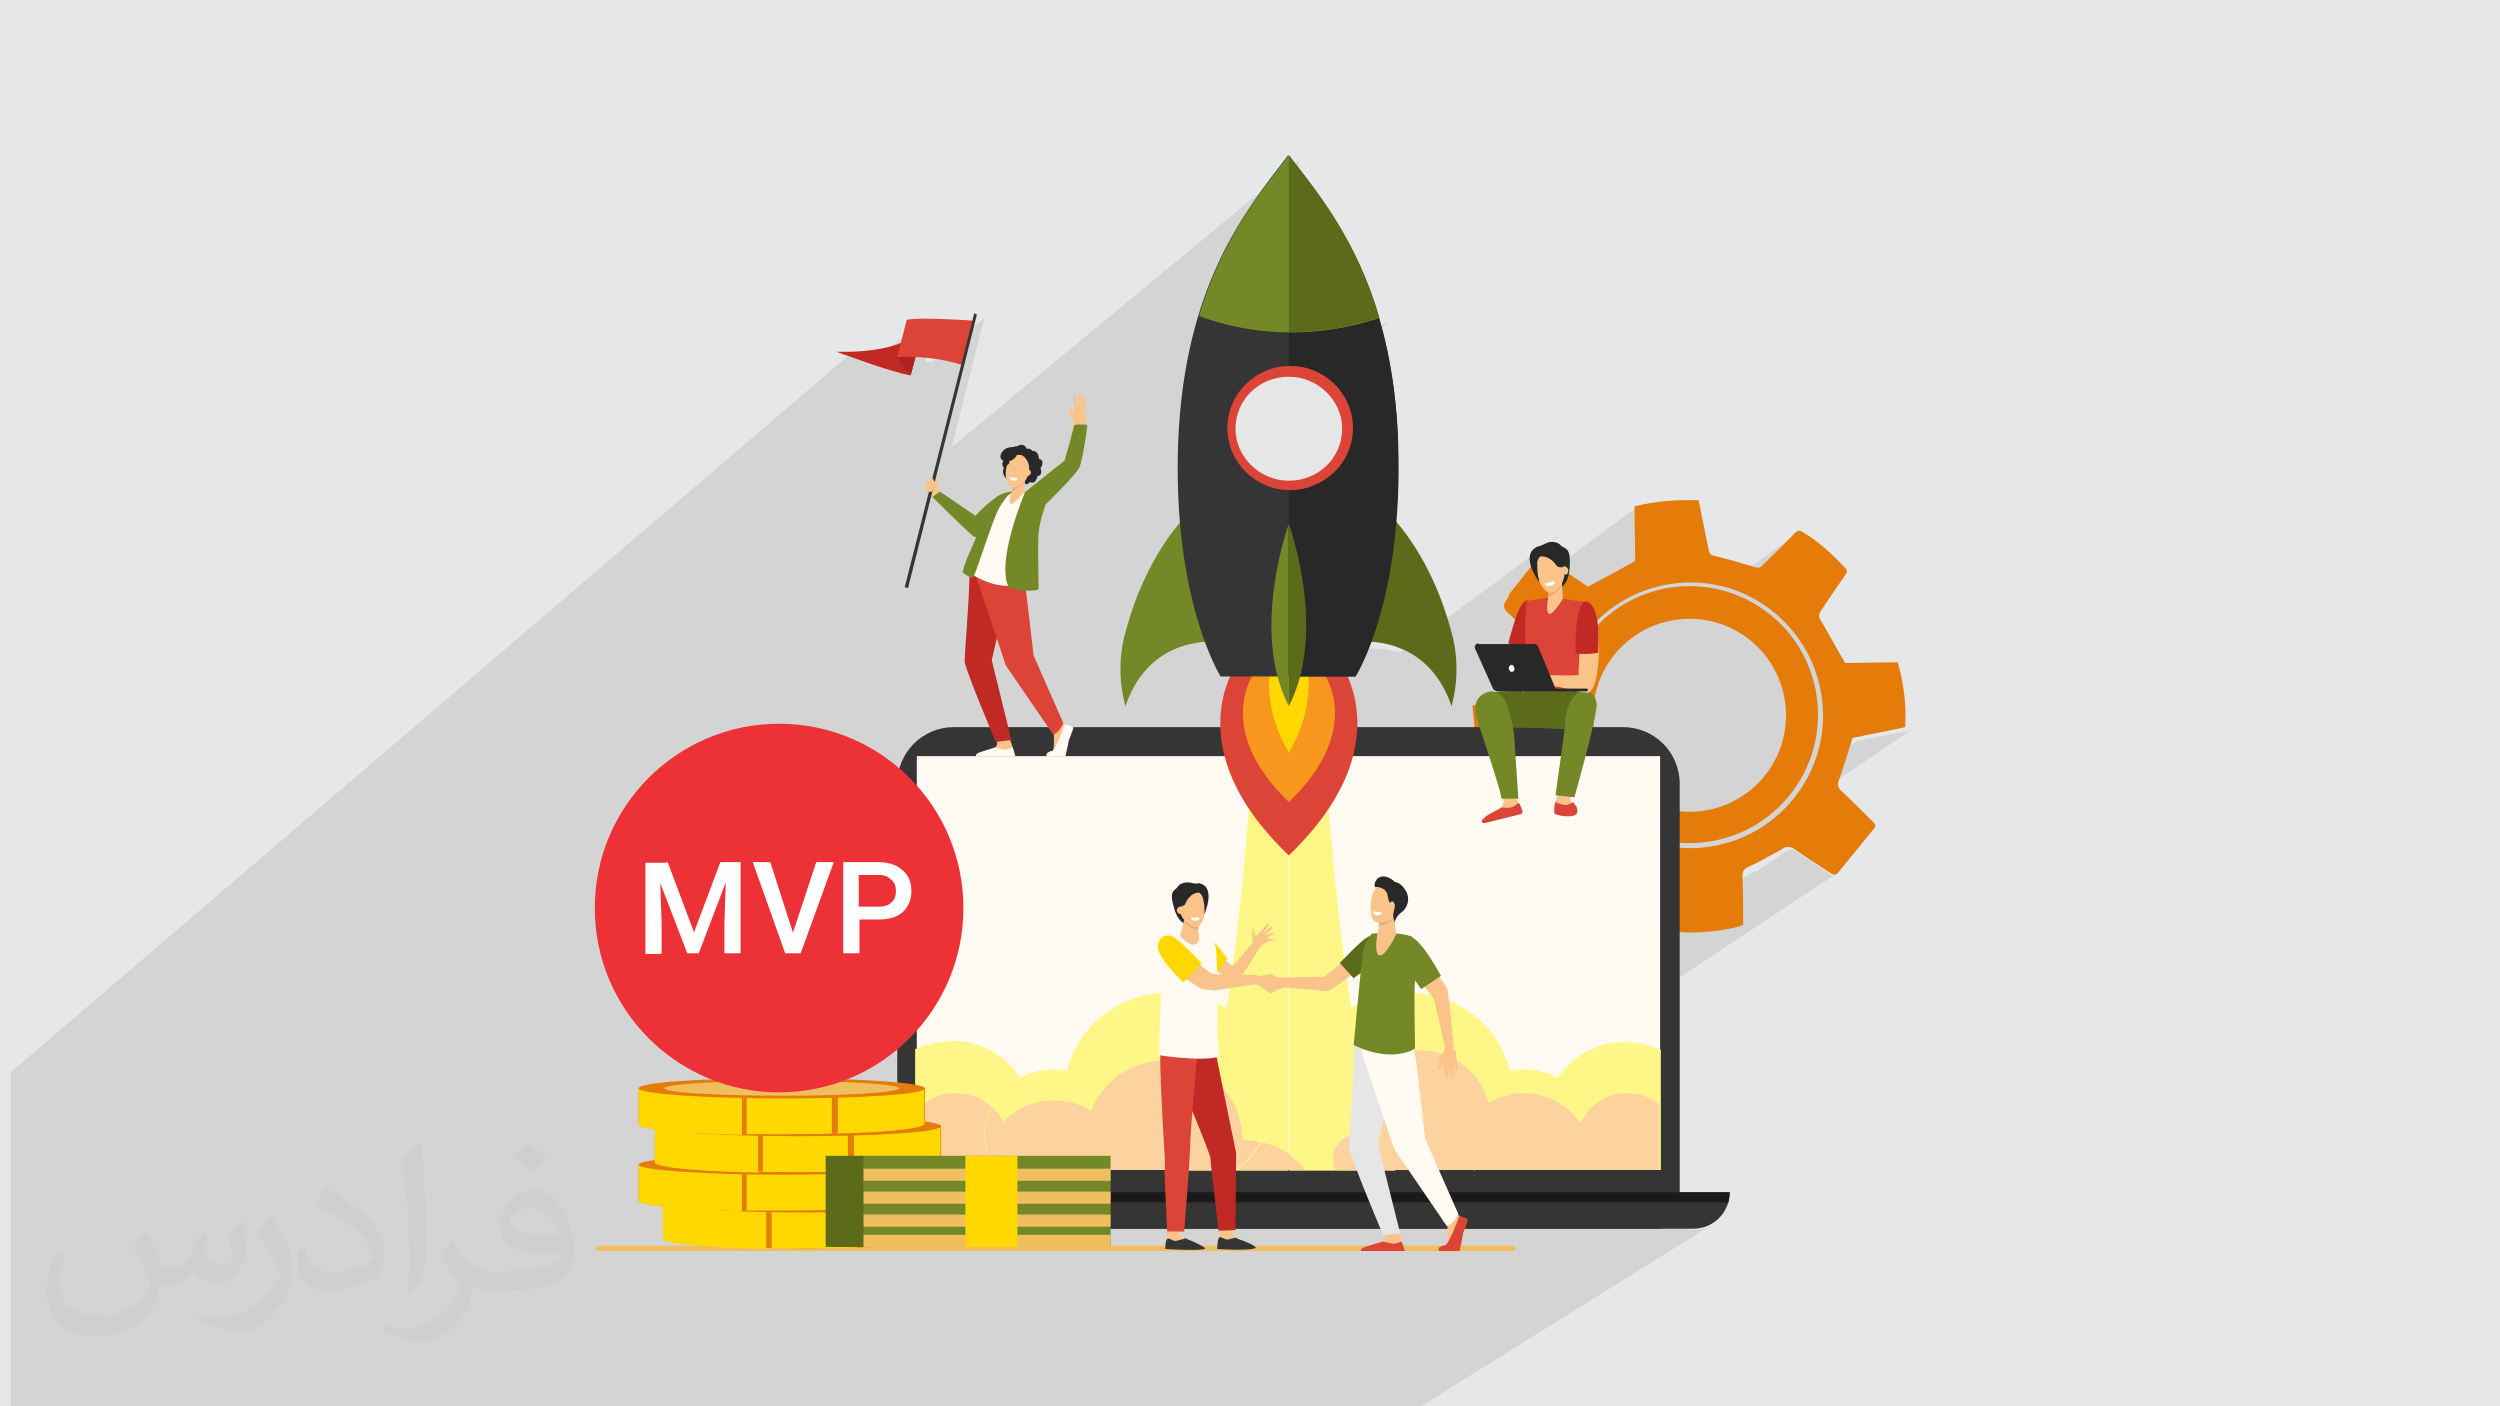<?xml version="1.0" encoding="UTF-8"?>
<!DOCTYPE svg PUBLIC "-//W3C//DTD SVG 1.1//EN" "http://www.w3.org/Graphics/SVG/1.1/DTD/svg11.dtd">
<!-- Creator: CorelDRAW 2017 -->
<svg xmlns="http://www.w3.org/2000/svg" xml:space="preserve" width="3.703in" height="2.083in" version="1.1" style="shape-rendering:geometricPrecision; text-rendering:geometricPrecision; image-rendering:optimizeQuality; fill-rule:evenodd; clip-rule:evenodd"
viewBox="0 0 3703 2083"
 xmlns:xlink="http://www.w3.org/1999/xlink"
 enable-background="new 0 0 512 512">
 <defs>
  <style type="text/css">
   <![CDATA[
    .str0 {stroke:#FFF688;stroke-width:3}
    .fil26 {fill:#ED3237}
    .fil0 {fill:#E6E7E8}
    .fil27 {fill:#FEFEFE;fill-rule:nonzero}
    .fil9 {fill:#FFF688;fill-rule:nonzero}
    .fil8 {fill:#1A1A1A;fill-rule:nonzero}
    .fil15 {fill:#282828;fill-rule:nonzero}
    .fil5 {fill:#353535;fill-rule:nonzero}
    .fil13 {fill:#5B6B1A;fill-rule:nonzero}
    .fil14 {fill:#748828;fill-rule:nonzero}
    .fil7 {fill:#7E6F4F;fill-rule:nonzero}
    .fil25 {fill:#AF2222;fill-rule:nonzero}
    .fil19 {fill:#C12925;fill-rule:nonzero}
    .fil10 {fill:#DC4437;fill-rule:nonzero}
    .fil4 {fill:#E57C0A;fill-rule:nonzero}
    .fil22 {fill:#E5AC7A;fill-rule:nonzero}
    .fil16 {fill:#E6E6E6;fill-rule:nonzero}
    .fil23 {fill:#EAB054;fill-rule:nonzero}
    .fil3 {fill:#EFBE5E;fill-rule:nonzero}
    .fil18 {fill:#F1AC59;fill-rule:nonzero}
    .fil11 {fill:#F7971E;fill-rule:nonzero}
    .fil24 {fill:#F7CC7F;fill-rule:nonzero}
    .fil20 {fill:#F9C38A;fill-rule:nonzero}
    .fil17 {fill:#FCD39E;fill-rule:nonzero}
    .fil12 {fill:#FFD800;fill-rule:nonzero}
    .fil6 {fill:#FFFBF3;fill-rule:nonzero}
    .fil21 {fill:white;fill-rule:nonzero}
    .fil2 {fill:#373435;fill-opacity:0.031}
    .fil1 {fill:#373435;fill-opacity:0.102}
   ]]>
  </style>
 </defs>
 <g id="Layer_x0020_1">
  <polygon class="fil0" points="0,0 3703,0 3703,2083 0,2083 "/>
  <path class="fil1" d="M702 2083l-2 0 -1 0 -4 0 -7 0 -1 0 0 0 0 0 -1 0 -1 0 -1 0 -1 0 -3 0 0 0 -2 0 -5 0 -14 0 -4 0 -2 0 0 0 -2 0 0 0 -2 0 -1 0 0 0 -1 0 -2 0 -3 0 -1 0 -3 0 -1 0 -1 0 0 0 -1 0 0 0 -2 0 -1 0 0 0 0 0 -1 0 -2 0 -4 0 -1 0 -3 0 -1 0 -2 0 -2 0 -1 0 -6 0 -1 0 0 0 0 0 -2 0 0 0 -3 0 -2 0 0 0 -1 0 -7 0 0 0 -8 0 0 0 0 0 0 0 -1 0 -1 0 -7 0 -1 0 -2 0 -1 0 0 0 -1 0 -1 0 -1 0 -3 0 -3 0 -1 0 -5 0 0 0 0 0 0 0 0 0 0 0 0 0 0 0 0 0 0 0 0 0 0 0 0 0 0 0 0 0 0 0 0 0 0 0 0 0 0 0 0 0 0 0 0 0 0 0 0 0 0 0 0 0 0 0 0 0 0 0 0 0 0 0 0 0 0 0 0 0 0 0 0 0 0 0 0 0 0 0 0 0 0 0 0 0 0 0 0 0 0 0 0 0 0 0 0 0 0 0 -1 0 0 0 0 0 0 0 -1 0 0 0 -1 0 0 0 0 0 -7 0 -21 0 -4 0 -7 0 -1 0 -2 0 -7 0 -8 0 -9 0 -8 0 -1 0 -1 0 -2 0 -11 0 -1 0 -10 0 -9 0 -14 0 -1 0 -1 0 -4 0 -7 0 0 0 -14 0 -7 0 -6 0 -3 0 -5 0 0 0 -10 0 -15 0 0 0 -7 0 -7 0 -3 0 -1 0 -1 0 -1 0 0 0 -7 0 -6 0 -2 0 -4 0 -2 0 -2 0 0 0 -4 0 -1 0 -7 0 -1 0 -1 0 0 0 -1 0 -3 0 -1 0 -15 0 -8 0 0 0 -1 0 0 0 -1 0 -9 0 -2 0 -1 0 0 0 -3 0 -1 0 -3 0 -11 0 0 0 -5 0 -2 0 -6 0 -3 0 -3 0 -1 0 0 0 0 0 -4 0 -4 0 -4 0 -4 0 -1 0 -3 0 -6 0 -11 0 -2 0 -1 0 -22 0 -1 0 -3 0 -15 0 -4 0 -1 0 -14 0 -8 0 -12 0 -1 0 -1 0 -6 0 -3 0 -5 0 0 0 -27 0 -11 0 -24 0 -7 0 0 0 0 0 0 -11 0 -10 0 0 0 -1 0 -3 0 0 0 -1 0 -4 0 -6 0 -6 0 -1 0 -1 0 -20 0 -8 0 0 0 -11 0 0 0 -7 0 -5 0 -6 0 -2 0 -11 0 -6 0 -2 0 -1 0 -1 0 -1 0 0 0 0 0 -3 0 -2 0 0 0 -3 0 0 0 -1 0 0 0 -1 0 -1 0 -2 0 -2 0 0 0 -1 0 0 0 -2 0 -1 0 -1 0 0 0 -1 0 0 0 0 0 0 0 -1 0 -1 0 0 0 0 0 0 0 -1 0 0 0 -1 0 -7 0 0 0 -1 0 -4 0 -5 0 -1 0 -3 0 0 0 0 0 -1 0 -2 0 0 0 0 0 0 0 0 0 -1 0 0 0 -1 0 0 0 0 0 0 0 0 0 0 0 -2 0 0 0 0 0 0 0 -1 0 0 0 -1 0 0 0 -1 0 0 0 0 0 0 0 -1 0 -1 0 -2 0 0 0 -1 0 -2 0 -4 0 -2 0 -11 0 -1 0 -2 0 0 0 0 0 0 0 -8 0 -3 0 -4 0 -2 0 -2 0 -2 0 0 0 -2 0 -1 0 0 0 -1 0 0 0 0 0 0 0 0 0 0 0 0 0 -34 0 -1 0 -74 0 -43 0 -10 0 -8 0 -11 0 -8 0 -37 0 -36 1239 -1060 1 0 3 1 4 1 5 2 6 2 7 3 8 3 69 -59 -14 55 27 -13 0 13 0 0 4 0 6 0 77 -65 -19 76 2 1 -3 3 -28 111 514 -425 -2 3 2 -2 0 262 1 0 6 0 2 0 7 0 1 0 9 0 1 0 9 -1 1 0 10 -1 0 0 10 -1 0 0 10 -2 0 0 10 -2 0 0 0 0 11 -2 11 -3 0 0 11 -3 11 -3 1 0 11 -4 -99 78 3 1 8 4 8 5 7 5 7 6 6 7 5 7 5 8 4 8 3 8 2 9 1 9 0 9 0 7 -1 7 -1 7 -2 7 -2 6 -3 6 -3 6 -4 6 -4 5 -4 5 -5 5 -5 4 -61 47 0 102 124 -95 -4 4 -3 5 -3 6 -3 7 -2 8 -2 9 -2 9 -1 10 -1 10 -1 11 -1 11 0 11 0 11 0 11 0 10 0 10 0 9 0 9 0 8 0 7 0 6 0 5 0 4 0 2 0 1 0 0 1 0 1 0 2 0 2 0 3 0 3 0 4 0 4 0 4 0 5 1 5 1 5 1 5 1 5 1 1 0 294 -218 0 0 0 0 0 0 0 0 -294 218 1 0 293 -217 0 0 0 0 0 0 0 0 -293 217 0 0 292 -217 0 0 0 0 0 0 0 0 -292 217 0 0 292 -216 0 0 0 0 0 0 0 0 -292 216 0 0 292 -216 0 0 0 0 0 0 0 0 0 0 0 0 0 0 0 0 -292 216 0 0 291 -216 0 0 0 0 0 0 0 0 0 0 0 0 0 0 0 0 -291 216 0 0 291 -215 0 0 0 0 0 0 0 0 0 0 0 0 0 0 0 0 -291 215 0 0 291 -215 0 0 0 0 0 0 0 0 0 0 0 0 0 0 0 0 -290 215 0 0 290 -215 0 0 0 0 0 0 0 0 0 0 0 0 0 0 0 0 -290 215 0 0 0 0 290 -214 0 0 0 0 0 0 0 0 0 0 0 0 0 0 0 0 -289 214 0 0 289 -214 0 0 0 0 0 0 0 0 0 0 0 0 0 0 0 0 -289 214 0 0 289 -214 0 0 0 0 0 0 0 0 0 0 0 0 0 0 0 0 -289 214 0 0 288 -214 0 0 0 0 0 0 0 0 0 0 0 0 0 0 0 0 -288 213 0 0 288 -213 0 0 0 0 0 0 0 0 0 0 0 0 0 0 0 0 -288 213 0 0 288 -213 0 0 0 0 0 0 0 0 0 0 0 0 0 0 0 0 -287 213 0 0 287 -213 0 0 0 0 0 0 0 0 0 0 0 0 0 0 0 0 -287 212 0 0 287 -212 0 0 0 0 0 0 0 0 0 0 0 0 0 0 0 0 -286 212 0 0 286 -212 0 0 0 0 0 0 0 0 0 0 0 0 0 0 0 0 -286 212 0 0 286 -212 0 0 0 0 0 0 0 0 0 0 0 0 0 0 0 0 -286 211 0 0 286 -211 0 0 0 0 0 0 0 0 0 0 0 0 0 0 0 0 -285 211 0 0 285 -211 0 0 0 0 0 0 0 0 0 0 0 0 0 0 0 0 -285 211 0 0 285 -211 0 0 0 0 0 0 0 0 0 0 0 0 0 0 0 0 -284 210 0 0 284 -210 0 0 0 0 0 0 0 0 0 0 0 0 0 0 0 0 -284 210 0 0 284 -210 0 0 0 0 0 0 0 0 0 0 0 0 0 0 0 0 -284 210 0 0 283 -210 0 0 0 0 0 0 0 0 0 0 0 0 0 0 0 0 -283 209 0 0 283 -209 0 0 0 0 0 0 0 0 0 0 0 0 0 0 0 0 -86 63 0 0 86 -63 0 0 0 0 0 0 0 0 0 0 0 0 0 0 0 0 -86 64 0 0 87 -64 0 0 0 0 0 0 0 0 0 0 0 0 0 0 0 0 -87 65 -1 1 -2 4 -1 4 0 4 0 0 12 -9 4 -3 4 -2 3 -2 1 -1 1 0 2 0 2 0 2 0 2 0 2 0 1 0 1 0 0 0 1 1 2 1 2 2 2 2 2 1 1 1 1 1 0 1 0 1 1 2 0 1 104 -77 0 5 0 5 0 5 0 5 0 5 0 5 0 5 0 5 0 5 0 5 0 5 0 5 0 5 0 5 0 5 0 5 -79 57 2 0 2 0 2 0 0 0 0 0 1 0 0 0 0 0 0 0 0 0 3 2 3 2 2 3 2 4 2 4 1 5 1 5 0 1 24 -17 4 -3 4 -3 4 -3 4 -2 4 -2 4 -2 4 -2 4 -2 4 -2 4 -2 5 -2 5 -2 5 -1 5 -1 5 -1 5 -1 5 -1 5 -1 5 -1 5 -1 5 -1 5 0 5 0 5 0 5 0 5 0 5 0 5 0 5 0 5 1 5 1 5 1 5 1 5 1 4 1 112 -80 -1 1 -1 1 -3 3 -3 3 -3 3 -3 3 -3 3 -3 3 -3 3 -3 3 -3 3 -3 3 -3 3 -3 3 -3 3 -3 3 -3 3 -3 3 -1 1 -1 1 -45 32 0 0 5 2 5 2 4 2 4 2 4 2 4 2 4 2 4 2 4 2 4 3 4 3 4 3 4 3 4 3 4 3 4 3 4 3 4 3 3 3 3 3 3 4 3 4 3 4 3 4 3 4 3 4 3 4 3 4 3 4 2 4 2 4 2 4 2 4 2 4 2 4 2 4 2 5 2 5 1 5 1 5 1 5 1 5 1 5 1 5 1 5 1 5 1 5 0 5 0 5 0 5 0 5 0 5 0 5 0 5 0 5 -1 5 -1 5 -1 5 -1 5 -1 5 -1 5 -1 5 -1 5 -1 5 -2 5 -2 4 -1 4 59 -40 5 -1 5 -1 5 -1 5 -1 5 -1 5 -1 5 -1 5 -1 5 -1 5 -1 5 -1 5 -1 5 -1 5 -1 5 -1 5 -1 -182 124 -1 1 -4 3 -4 3 -4 3 -4 3 -4 3 -4 3 -4 3 -139 94 1 3 1 5 1 5 1 5 1 5 1 5 1 5 1 5 1 4 104 -70 2 -1 2 -1 3 -1 3 -1 3 -2 3 -2 3 -2 3 -2 3 -2 3 -2 3 -2 3 -2 3 -2 3 -2 3 -2 3 -2 3 -2 3 -2 2 -1 2 -1 2 -1 2 0 2 0 2 0 2 1 2 2 3 2 3 2 3 2 3 2 3 2 3 2 3 2 3 2 3 2 3 2 3 2 3 2 3 2 3 2 3 2 3 2 2 1 2 1 2 0 2 0 1 0 1 -1 -261 173 0 266 0 0 -52 33 155 0 0 0 0 0 0 0 0 0 0 0 0 0 0 0 0 0 0 0 0 0 0 0 0 0 0 0 0 0 0 0 0 0 0 2 0 2 0 2 0 2 0 2 0 2 0 2 -1 2 -62 39 10 0 6 0 5 -1 5 -1 5 -2 5 -2 4 -3 -436 272 -15 0 -10 0 -20 0 0 0 0 0 0 0 -13 0 -9 0 -125 0 0 0 -28 0 -1 0 -76 0 -3 0 -2 0 -16 0 -8 0 0 0 -2 0 0 0 -1 0 -1 0 -2 0 -1 0 -29 0 -6 0 0 0 -6 0 -1 0 -5 0 0 0 -7 0 -11 0 -3 0 -15 0 -4 0 -2 0 -5 0 0 0 -6 0 -4 0 -3 0 -1 0 -10 0 -1 0 -11 0 -1 0 -80 0 0 0 -8 0 -4 0 -4 0 -7 0 -5 0 -5 0 -7 0 -5 0 -3 0 -30 0 -14 0 0 0 -7 0 -1 0 -8 0 -7 0 -1 0 -2 0 0 0 -3 0 0 0 -7 0 -2 0 0 0 -3 0 -2 0 0 0 -1 0 0 0 -1 0 -1 0 0 0 -3 0 -2 0 -3 0 -1 0 -5 0 0 0 0 0 -1 0 0 0 0 0 0 0 -4 0 0 0 0 0 -5 0 -1 0 0 0 0 0 -5 0 -2 0 -2 0 0 0 -3 0 -3 0 -4 0 0 0 -6 0 -2 0 0 0 -2 0 -1 0 -3 0 -9 0 -1 0 -4 0 -5 0 -1 0 -5 0 0 0 -4 0 -1 0 -3 0 -7 0 -1 0 -10 0 -2 0 -5 0 0 0 -3 0 -5 0 -23 0 -2 0 -3 0 -3 0 -2 0 -2 0 -4 0 -2 0 -1 0 -1 0 -3 0 -2 0 -7 0 -4 0 -3 0 -1 0 -3 0 -1 0 -16 0 -2 0 -1 0 -1 0 -14 0 -9 0 -12 0 -5 0 -4 0 -6 0 -8 0 -4 0 -2 0 -2 0 -4 0 -3 0 -16 0 -21 0 0 0 -2 0 -4 0 -1 0 -2 0 -3 0 -3 0 -1 0 -1 0 -1 0 -6 0 -2 0 -3 0 -1 0 0 0 -10 0 0 0 -1 0 0 0 -1 0 0 0 -1 0 0 0 -1 0 -1 0 -3 0 -1 0 0 0 -3 0 -4 0 -1 0 -1 0 -1 0 -2 0 0 0 -1 0 -2 0 -2 0 -4 0 -1 0 -1 0 -4 0 0 0 -1 0 -1 0 0 0 0 0 -1 0 0 0 0 0 0 0 -1 0 -1 0 0 0 -1 0 0 0 0 0 -2 0 -1 0 -3 0 -2 0 0 0 0 0 -3 0 -1 0 -1 0 0 0 -1 0 -1 0 -1 0 0 0 -2 0 -2 0 0 0 -1 0 -4 0 -1 0 -2 0 -2 0 0 0 0 0 0 0 0 0 -1 0 0 0 -1 0 0 0 0 0 0 0 0 0 0 0 0 0 -2 0 0 0 -1 0 -1 0 0 0 -1 0 -1 0 -1 0 -2 0 0 0 0 0 0 0 -1 0 0 0 0 0 0 0 -1 0 -1 0 0 0 0 0 -1 0 0 0 -1 0 0 0 0 0 -7 0 -4 0 -1 0 -3 0 0 0 -2 0 -1 0 -2 0 -1 0 -1 0 0 0 0 0 0 0 -1 0 -1 0 -1 0 -6 0 -6 0 -2 0 -2 0 -4 0 -2 0 -1 0 -2 0 -1 0 -2 0 0 0 -1 0 0 0 -1 0 0 0 0 0 -3 0 0 0 -1 0 0 0 0 0 0 0 -5 0 -1 0 -1 0 -1 0 -1 0 -1 0 -1 0 -3 0 0 0 0 0 0 0 0 0 -1 0 0 0 -2 0 -2 0 0 0 -5 0 0 0 -1 0 -3 0 -1 0 -2 0 -1 0 -1 0 0 0 -1 0 0 0 0 0 0 0 0 0 0 0 -2 0 0 0 -4 0 -1 0 -1 0 -1 0 -1 0 -4 0 0 0 -1 0 -13 0 -2 0 -2 0 0 0 -1 0 -2 0 -1 0 -1 0 -1 0 -4 0 -4 0 -1 0 0 0 0 0 0 0 0 0 -2 0 0 0 -4 0 0 0 -7 0 -1 0 -3 0 -2 0 -2 0 -3 0 0 0 0 0 -1 0 -1 0 -1 0 0 0 -3 0 0 0 -1 0 0 0 0 0 0 0 -1 0 -3 0 0 0 -1 0 0 0 0 0 0 0 0 0 0 0 0 0 0 0 0 0 0 0 -1 0 -1 0 -4 0 -1 0 0 0 -2 0 -2 0 -1 0 0 0 0 0 0 0 -1 0 -3 0 -1 0 -1 0 -1 0 -3 0 0 0 -2 0 -2 0 -4 0 0 0 -2 0 0 0 0 0 -1 0 -2 0 0 0 -1 0 -3 0 -2 0 -1 0 -2 0 -2 0 0 0 -1 0 0 0 -2 0 -1 0 -1 0 0 0 0 0 0 0 -1 0 0 0 -2 0 -1 0 -2 0 -4 0 0 0 -1 0 0 0 0 0 -2 0 0 0 0 0 -2 0 -3 0zm1214 -1591l0 0"/>
  <path class="fil2" d="M217 1826c7,11 12,21 16,32 3,7 5,19 21,19 5,0 11,-1 17,-5 7,-3 12,-9 14,-17l6 -21 15 -7 1 1c-2,8 -3,15 -3,21 0,18 15,24 27,24 7,0 13,-3 13,-10 0,-8 -4,-22 -8,-35 7,-7 14,-14 22,-20l1 1c4,15 6,30 6,40 0,10 -4,20 -8,27 -7,14 -20,25 -36,25 -12,0 -25,-6 -34,-17l-1 0c-9,11 -22,20 -43,20l-7 0c-1,14 -4,24 -9,33 -13,25 -50,42 -85,42 -49,0 -73,-28 -73,-66 0,-23 7,-45 19,-60l10 4c-7,14 -12,27 -12,40 0,35 29,52 62,52 30,0 68,-20 75,-42 -3,-25 -12,-36 -26,-59 4,-7 10,-15 17,-23l1 0 0 0 0 0 0 0 2 1zm564 -133c10,6 20,14 30,23 -6,8 -12,15 -21,21 -10,-8 -20,-15 -30,-22 7,-8 14,-15 20,-22l0 0 0 0 0 0 1 0zm5 96c-17,0 -30,11 -30,19 0,17 33,23 73,23 -5,-20 -22,-42 -43,-42zm-37 93c22,0 41,-1 55,-4 16,-4 30,-12 30,-18 0,-1 0,-3 -1,-5 -9,1 -19,1 -28,1 -29,0 -52,-7 -61,-23 -2,-4 -4,-10 -4,-15 0,-16 7,-32 19,-42 10,-9 21,-14 33,-14 20,0 37,17 48,43 6,14 11,30 11,51 0,14 -4,25 -12,34 -16,16 -45,21 -90,21l-20 0 0 0 -5 0c-11,0 -19,-2 -25,-7l-1 0c0,2 1,5 1,7 0,10 -3,23 -10,33 -20,30 -42,43 -60,43 -19,0 -42,-7 -63,-17l4 -7c7,3 16,5 29,5 34,0 78,-33 84,-64 -1,-3 -4,-6 -7,-10 -10,-12 -16,-22 -22,-32 5,-10 10,-18 14,-25l2 0c14,29 28,46 57,46l5 0 0 0 21 0 0 0 0 0 0 0 -4 -1zm-146 31c3,-14 3,-29 3,-43l0 -21c0,-39 -5,-96 -9,-133 7,-8 17,-17 25,-23l2 1c5,47 7,101 7,151 0,13 -1,26 -2,35 -1,12 -8,21 -22,35l-3 -1 0 0 -1 -1zm-151 -62c1,18 10,33 41,33 20,0 36,-5 55,-14 3,-1 5,-3 5,-5 0,-12 -9,-27 -24,-41 -14,-13 -34,-25 -52,-32 -6,-3 -8,-5 -8,-8 0,-5 7,-17 13,-24l2 0c20,11 43,27 60,44 15,16 25,33 25,51 0,13 -4,26 -11,37 -22,11 -47,20 -70,20 -29,0 -48,-14 -48,-45 0,-3 0,-9 1,-16l10 0 0 0 1 0zm-52 -52l18 29c7,11 13,22 13,41l0 24c0,19 -12,40 -32,60 -15,14 -29,19 -42,19 -19,0 -40,-6 -65,-16l3 -7c8,2 17,4 28,4 36,0 72,-26 89,-58 2,-4 3,-7 3,-9 0,-4 -2,-8 -4,-11 -9,-17 -19,-33 -30,-47 6,-9 12,-18 18,-27l1 0 0 0 0 0 0 0 0 -2z"/>
  <g id="_1937918792272">
   <path class="fil3" d="M2241 1853l-1354 0c-2,0 -4,-2 -4,-4 0,-2 2,-4 4,-4l1354 0c2,0 4,2 4,4 0,2 -2,4 -4,4z"/>
   <path class="fil4" d="M2413 1171l0 0c-62,-50 -71,-140 -22,-201 50,-62 140,-71 201,-22l0 0c62,50 71,140 22,201 -50,62 -140,71 -201,22zm-23 41c84,62 204,44 266,-41 62,-84 44,-204 -41,-266 -84,-62 -204,-44 -265,41 -62,84 -44,204 41,266z"/>
   <path class="fil4" d="M2387 1218c-42,-31 -70,-77 -78,-129 -8,-52 5,-104 36,-146 31,-42 77,-70 129,-78 52,-8 104,5 146,36 42,31 70,77 78,129 8,52 -5,104 -36,146 -31,42 -77,70 -129,78 -52,8 -104,-5 -146,-36zm-45 117c5,1 8,-2 15,-10 13,-14 27,-28 41,-42 2,-2 7,-3 10,-2 18,5 36,12 55,17 6,2 8,3 9,9 4,25 9,49 14,73 22,4 78,-2 96,-10 0,-24 0,-48 -1,-72 0,-8 2,-11 9,-14 17,-8 33,-17 49,-26 6,-4 11,-5 18,-1 18,13 36,24 54,36 5,3 9,4 12,-1 18,-22 35,-43 53,-65 4,-5 0,-8 -3,-11 -15,-15 -30,-30 -45,-44 -6,-5 -7,-10 -4,-17 7,-20 13,-40 20,-62 24,-5 51,-10 78,-16 2,-32 -2,-64 -11,-96 -27,0 -54,1 -78,1 -13,-22 -24,-43 -36,-63 -4,-6 -3,-9 0,-14 12,-18 24,-36 36,-53 3,-4 4,-7 0,-11 -19,-20 -39,-39 -63,-53 -5,-3 -8,-2 -12,2 -15,16 -31,31 -47,47 -4,4 -6,5 -12,3 -20,-6 -40,-12 -61,-17 -5,-1 -6,-4 -7,-8 -5,-24 -10,-49 -15,-74 -32,-1 -63,1 -95,9 0,28 1,55 1,81 -23,13 -46,25 -70,38 -16,-11 -34,-23 -53,-35 -15,-10 -12,-11 -26,2 -1,1 -3,2 -5,3 -10,13 -21,26 -31,39 -2,3 -3,7 -5,10 -6,7 -6,13 2,20 16,15 31,30 46,46 2,2 3,7 2,9 -5,18 -11,36 -15,54 -2,9 -6,12 -14,13 -23,4 -46,9 -72,15 3,32 6,63 9,95 6,0 10,0 13,0 21,0 45,2 67,2 6,0 9,2 11,7 10,18 18,33 27,51 1,3 1,8 0,11 -9,15 -19,29 -29,44 -8,12 -11,16 -8,22l69 55z"/>
   <path class="fil5" d="M2454 1820l-1091 0c-19,0 -34,-15 -34,-34l0 -625c0,-46 37,-84 84,-84l991 0c46,0 84,37 84,84l0 625c0,19 -15,34 -34,34z"/>
   <polygon class="fil6" points="1358,1733 2459,1733 2459,1120 1358,1120 "/>
   <path class="fil5" d="M2509 1820l-1233 0c-12,0 -22,-10 -22,-22l0 -32 1308 0c0,30 -24,54 -54,54z"/>
   <path class="fil7" d="M2563 1766c0,0 0,0 0,0 0,0 0,0 0,0zm0 0c0,0 0,0 0,0l0 0c0,0 0,0 0,0z"/>
   <path class="fil8" d="M2560 1781l-1304 0c-1,-5 -2,-10 -2,-15l1308 0c0,0 0,0 0,0 0,0 0,0 0,0 0,0 0,0 0,0 0,5 -1,10 -2,15z"/>
   <path class="fil9" d="M1867 916c0,0 -24,675 -115,818l156 0 0 -836 -41 19z"/>
   <path class="fil9 str0" d="M1409 1544c-18,0 -36,4 -52,11l0 178 134 0c21,-20 35,-48 35,-79 0,-61 -52,-111 -117,-111z"/>
   <path class="fil9" d="M1561 1584c-57,0 -103,43 -103,97 0,19 6,37 16,52l173 0c10,-15 16,-33 16,-52 0,-54 -46,-97 -103,-97z"/>
   <path class="fil9" d="M1733 1470c-86,0 -156,66 -156,148 0,47 23,88 58,115l196 0c36,-27 58,-69 58,-115 0,-82 -70,-148 -156,-148z"/>
   <path class="fil9" d="M1950 916c0,0 26,675 117,818l-158 0 0 -836 41 19z"/>
   <path class="fil9" d="M2408 1544c19,0 36,4 52,11l0 178 -134 0c-21,-20 -35,-48 -35,-79 0,-61 52,-111 117,-111z"/>
   <path class="fil9" d="M2256 1584c57,0 103,43 103,97 0,19 -6,37 -16,52l-173 0c-10,-15 -16,-33 -16,-52 0,-54 46,-97 103,-97z"/>
   <path class="fil9" d="M2084 1470c86,0 156,66 156,148 0,47 -23,88 -58,115l-196 0c-36,-27 -58,-69 -58,-115 0,-82 70,-148 156,-148z"/>
   <path class="fil10" d="M1985 982l-76 -31 -76 31c0,0 -93,124 76,285 169,-162 76,-285 76,-285z"/>
   <path class="fil11" d="M1960 996l-51 -21 -51 21c0,0 -62,83 51,192 114,-109 51,-192 51,-192z"/>
   <path class="fil12" d="M1931 967l-22 -16 -22 16c0,0 -27,64 22,148 49,-84 22,-148 22,-148z"/>
   <path class="fil13" d="M2012 951c0,0 101,-14 138,95 10,-37 10,-76 -1,-113 -12,-45 -36,-106 -78,-157 -79,-95 -60,175 -60,175z"/>
   <path class="fil14" d="M1805 951c0,0 -101,-14 -138,95 -10,-37 -10,-76 1,-113 12,-45 36,-106 78,-157 79,-95 60,175 60,175z"/>
   <path class="fil5" d="M2071 657c-8,-233 -98,-343 -163,-427 -65,84 -154,194 -163,427 -8,233 63,345 63,345l199 0c0,0 71,-111 63,-345z"/>
   <path class="fil14" d="M1909 1046l0 -270c0,0 -58,158 0,270z"/>
   <path class="fil15" d="M2071 657c-8,-233 -97,-343 -162,-427l0 772 99 0c0,0 71,-111 63,-345z"/>
   <path class="fil14" d="M2043 471c-33,-113 -90,-183 -134,-241 -44,57 -100,126 -133,238 47,18 147,43 267,3z"/>
   <path class="fil13" d="M1909 230l0 262c40,0 85,-5 134,-22 -33,-113 -89,-183 -134,-240z"/>
   <path class="fil13" d="M1909 776l0 270c58,-112 0,-270 0,-270z"/>
   <path class="fil10" d="M1948 718c-11,5 -24,8 -37,8 -51,0 -93,-41 -93,-92 0,-51 42,-92 93,-92 51,0 93,41 93,92 0,38 -23,70 -56,84z"/>
   <path class="fil16" d="M1988 635c0,43 -35,77 -79,77 -43,0 -79,-35 -79,-77 0,-43 35,-77 79,-77 43,0 79,35 79,77z"/>
   <path class="fil17" d="M1909 1733l-77 0c15,-11 27,-25 37,-41 15,3 29,9 41,18l0 23z"/>
   <path class="fil17" d="M1474 1733l-117 0 0 -86c14,-17 35,-28 59,-28 20,0 38,8 52,20 -6,13 -10,27 -10,42 0,19 6,37 16,52z"/>
   <path class="fil17" d="M1635 1733l-160 0 0 0c-10,-15 -16,-33 -16,-52 0,-15 4,-29 10,-42 7,7 13,14 17,23 19,-20 45,-32 75,-32 5,0 11,0 16,1 4,41 26,77 58,102z"/>
   <path class="fil17" d="M1831 1733l-196 0 0 0c-32,-24 -54,-61 -58,-102 14,2 28,7 39,15 17,-44 59,-75 108,-75 64,0 116,52 116,116 0,1 0,2 0,2 1,0 2,0 2,0 9,0 17,1 25,3 -10,16 -22,29 -37,41l0 0z"/>
   <path class="fil17" d="M1933 1733l-24 0 0 -23c9,6 17,14 24,23z"/>
   <path class="fil17" d="M1986 1733l-8 0c-2,-3 -3,-6 -3,-10 4,3 8,7 12,10z"/>
   <path class="fil17" d="M2459 1733l-117 0c10,-15 16,-33 16,-52 0,-12 -2,-24 -7,-34 14,-17 35,-28 59,-28 18,0 35,6 48,17l0 97z"/>
   <path class="fil17" d="M2343 1733l-160 0c35,-27 57,-67 58,-113 5,-1 10,-1 15,-1 35,0 67,18 85,45 3,-6 6,-12 11,-17 4,11 7,22 7,34 0,19 -6,37 -16,52l0 0z"/>
   <path class="fil17" d="M2183 1733l-196 0 0 0c-4,-3 -8,-6 -12,-10 0,-2 -1,-4 -1,-6 0,-18 13,-33 30,-36 -2,-7 -2,-15 -2,-22 0,-57 46,-103 103,-103 48,0 88,33 100,78 11,-7 24,-11 37,-13 -1,46 -23,86 -58,113l0 0z"/>
   <g>
    <path class="fil18" d="M2357 752c0,0 0,0 0,0 0,0 0,0 0,0zm0 -1c0,0 0,0 0,0 0,0 0,0 0,0zm0 0c0,0 0,0 0,0 0,0 0,0 0,0zm0 0c0,0 0,0 0,0 0,0 0,0 0,0zm0 -1c0,0 0,0 0,0 0,0 0,0 0,0zm0 0c0,0 0,0 0,0 0,0 0,0 0,0zm0 -1c0,0 0,0 0,0 0,0 0,0 0,0zm0 0c0,0 0,0 0,0 0,0 0,0 0,0zm0 0c0,0 0,0 0,0 0,0 0,0 0,0zm0 0c0,0 0,0 0,0 0,0 0,0 0,0zm0 0c0,0 0,0 0,0 0,0 0,0 0,0zm0 -1c0,0 0,0 0,0 0,0 0,0 0,0zm0 0c0,0 0,0 0,0 0,0 0,0 0,0zm0 0c0,0 0,0 0,0 0,0 0,0 0,0zm0 -1c0,0 0,0 0,0 0,0 0,0 0,0zm0 0c0,0 0,0 0,0 0,0 0,0 0,0zm0 -1c0,0 0,0 0,0 0,0 0,0 0,0zm0 0c0,0 0,0 0,0 0,0 0,0 0,0zm0 0c0,0 0,0 0,0 0,0 0,0 0,0zm0 -1c0,0 0,0 0,0 0,0 0,0 0,0zm0 0c0,0 0,0 0,0 0,0 0,0 0,0zm0 -1c0,0 0,0 0,0 0,0 0,0 0,0zm0 -1c0,0 0,0 0,0 0,0 0,0 0,0zm0 0c0,0 0,0 0,0 0,0 0,0 0,0zm0 -1c0,0 0,0 0,0 0,0 0,0 0,0zm0 0c0,0 0,0 0,0 0,0 0,0 0,0zm0 -1c0,0 0,0 0,0 0,0 0,0 0,0zm0 -1c0,0 0,0 0,0 0,0 0,0 0,0z"/>
    <path class="fil19" d="M2261 890c-1,0 -5,1 -10,11 -7,13 -17,52 -17,52l30 11 4 -8 6 -63c0,0 -12,-4 -13,-4z"/>
    <path class="fil10" d="M2300 885c-9,0 -30,3 -39,6 0,0 -7,62 6,109 3,11 -3,44 -3,44l88 -1c0,0 -10,-80 -7,-93 4,-13 4,-58 4,-58 0,0 -1,0 -20,-3 -9,-2 -21,-3 -31,-3z"/>
    <path class="fil20" d="M2310 1158c0,0 -2,23 -6,29 -4,6 0,17 0,18 0,1 8,4 19,2 12,-1 12,-4 11,-8 -1,-4 -7,-10 -8,-14 0,-4 4,-19 4,-19l-21 -8z"/>
    <path class="fil13" d="M2274 1024c0,0 -61,-3 -75,5 -14,8 10,49 10,49 0,0 42,-2 126,3 20,1 21,-51 18,-56 -4,-4 -78,-1 -78,-1z"/>
    <path class="fil10" d="M2326 1209c12,-1 11,-7 10,-12 -1,-3 -4,-6 -6,-9 -1,1 -3,2 -8,4 -5,2 -13,-2 -18,-4 -2,6 -2,14 -2,16 0,2 12,6 24,5z"/>
    <path class="fil14" d="M2319 1068c-2,18 -15,110 -15,110l28 3c0,0 34,-120 33,-138 -2,-18 -15,-20 -15,-20 0,0 -25,-5 -32,44z"/>
    <path class="fil20" d="M2351 898c-8,-3 -12,71 -13,102 -15,1 -40,0 -46,0 -3,0 -10,-3 -13,-3 -3,0 -6,-1 -7,0 -1,0 -16,6 -17,8 -2,2 -6,6 -5,8 1,2 8,-5 8,-5l4 -2c-5,5 -14,11 -12,13 1,2 9,-4 15,-8 -5,4 -11,12 -10,14 1,1 8,-8 16,-11 3,-1 5,2 8,2 2,0 4,1 6,0l8 -2c3,0 3,2 6,2 3,1 8,1 13,2 24,6 31,8 39,8 22,0 23,-120 4,-127z"/>
    <path class="fil19" d="M2367 968c2,-31 1,-70 -16,-77 -7,-3 -19,13 -17,77 9,1 23,1 33,-1z"/>
    <path class="fil20" d="M2225 1179c0,0 4,7 1,13 -3,6 -20,15 -22,18 -2,3 -1,6 -1,6l50 -12 -4 -15 -5 -10 -19 1z"/>
    <path class="fil10" d="M2224 1196c0,0 14,2 19,-2 6,-4 5,-5 7,-4 1,0 3,6 5,11 1,2 -1,5 -3,5l-52 13c-4,1 -7,-2 -4,-5 2,-2 4,-4 5,-5 4,-3 22,-12 22,-12z"/>
    <path class="fil14" d="M2230 1039c-4,-8 -13,-19 -29,-13 -15,6 -19,21 -14,37 5,16 36,107 37,120l25 0c0,0 -5,-73 -6,-90 -1,-17 -7,-40 -13,-54z"/>
    <path class="fil15" d="M2190 954l83 0c2,0 4,1 5,3l26 63 46 0c1,0 2,1 2,2 0,1 -1,2 -2,2l-131 0c-4,0 -7,-2 -8,-5l-26 -58c-2,-4 1,-8 5,-8z"/>
    <path class="fil21" d="M2235 991c1,3 3,5 5,4 2,0 4,-3 3,-6 -1,-3 -3,-5 -5,-4 -2,1 -4,3 -3,6z"/>
    <path class="fil15" d="M2280 809c3,-1 5,-2 7,-3 3,-1 6,-3 8,-3 5,-1 13,0 17,5 6,6 15,1 13,32 -2,35 -22,32 -22,31 0,-1 -18,-23 -18,-23 0,0 -6,13 -6,13 0,0 -30,-41 0,-52z"/>
    <path class="fil20" d="M2295 874l-2 13c0,0 -4,18 1,22 5,4 21,-22 21,-22l-2 -32 -19 20z"/>
    <path class="fil22" d="M2314 864c-4,11 -14,18 -21,20l1 -11 19 -20 1 10z"/>
    <path class="fil20" d="M2296 819c-10,-2 -20,7 -19,17 0,5 0,10 1,16 2,15 12,27 19,26 7,-1 23,-14 20,-35 -2,-13 -10,-23 -21,-25z"/>
    <path class="fil20" d="M2313 846c1,3 3,5 6,5 3,0 4,-3 4,-7 -1,-3 -3,-5 -6,-5 -3,0 -4,3 -4,7z"/>
    <path class="fil15" d="M2316 840c0,0 -8,2 -11,-3 -3,-5 -14,-16 -27,-12 -13,5 12,-11 13,-11 1,0 14,0 14,0 0,0 10,8 10,9 0,1 3,11 3,11l-3 6z"/>
    <path class="fil21" d="M2302 861l-14 3c0,0 1,5 8,4 8,-1 7,-7 7,-7z"/>
   </g>
   <path class="fil4" d="M982 1781l0 53c0,9 95,15 212,15 117,0 212,-7 212,-15l0 -53 -424 0z"/>
   <path class="fil12" d="M1135 1849l0 -67 -153 0 0 53c0,7 65,13 153,15z"/>
   <path class="fil12" d="M1143 1849c16,0 34,0 51,0 26,0 52,0 75,-1l0 -67 -126 0 0 68z"/>
   <path class="fil23" d="M1277 1848c75,-2 128,-8 128,-14l0 -53 -128 0 0 67z"/>
   <path class="fil4" d="M1406 1781c0,9 -95,15 -212,15 -117,0 -212,-7 -212,-15 0,-8 95,-15 212,-15 117,0 212,7 212,15z"/>
   <path class="fil24" d="M1368 1781c0,6 -78,11 -174,11 -96,0 -174,-5 -174,-11 0,-6 78,-11 174,-11 96,0 174,5 174,11z"/>
   <path class="fil4" d="M946 1726l0 53c0,8 95,15 212,15 117,0 212,-7 212,-15l0 -53 -424 0z"/>
   <path class="fil12" d="M1099 1793l0 -67 -153 0 0 53c0,7 65,13 153,15z"/>
   <path class="fil12" d="M1106 1793c16,0 34,0 51,0 26,0 52,0 75,-1l0 -67 -126 0 0 68z"/>
   <path class="fil23" d="M1241 1792c75,-2 128,-8 128,-14l0 -53 -128 0 0 67z"/>
   <path class="fil4" d="M1370 1725c0,9 -95,15 -212,15 -117,0 -212,-7 -212,-15 0,-8 95,-15 212,-15 117,0 212,7 212,15z"/>
   <path class="fil24" d="M1332 1725c0,6 -78,11 -174,11 -96,0 -174,-5 -174,-11 0,-6 78,-11 174,-11 96,0 174,5 174,11z"/>
   <path class="fil4" d="M970 1668l0 53c0,9 95,15 212,15 117,0 212,-7 212,-15l0 -53 -424 0z"/>
   <path class="fil12" d="M1123 1736l0 -67 -153 0 0 53c0,7 65,13 153,15z"/>
   <path class="fil12" d="M1130 1736c16,0 34,0 51,0 26,0 52,0 75,-1l0 -67 -126 0 0 68z"/>
   <path class="fil12" d="M1265 1735c75,-2 128,-8 128,-14l0 -53 -128 0 0 67z"/>
   <path class="fil4" d="M1394 1668c0,9 -95,15 -212,15 -117,0 -212,-7 -212,-15 0,-9 95,-15 212,-15 117,0 212,7 212,15z"/>
   <path class="fil24" d="M1356 1668c0,6 -78,11 -174,11 -96,0 -174,-5 -174,-11 0,-6 78,-11 174,-11 96,0 174,5 174,11z"/>
   <path class="fil4" d="M946 1612l0 53c0,9 95,15 212,15 117,0 212,-7 212,-15l0 -53 -424 0z"/>
   <path class="fil12" d="M1099 1680l0 -67 -153 0 0 53c0,7 65,13 153,15z"/>
   <path class="fil12" d="M1106 1680c16,0 34,0 51,0 26,0 52,0 75,-1l0 -67 -126 0 0 68z"/>
   <path class="fil12" d="M1241 1679c75,-2 128,-8 128,-14l0 -53 -128 0 0 67z"/>
   <path class="fil4" d="M1370 1612c0,9 -95,15 -212,15 -117,0 -212,-7 -212,-15 0,-9 95,-15 212,-15 117,0 212,7 212,15z"/>
   <path class="fil3" d="M1332 1612c0,6 -78,11 -174,11 -96,0 -174,-5 -174,-11 0,-6 78,-11 174,-11 96,0 174,5 174,11z"/>
   <polygon class="fil14" points="1274,1847 1645,1847 1645,1712 1274,1712 "/>
   <polygon class="fil3" points="1274,1749 1645,1749 1645,1731 1274,1731 "/>
   <polygon class="fil3" points="1274,1783 1645,1783 1645,1765 1274,1765 "/>
   <polygon class="fil3" points="1274,1817 1645,1817 1645,1799 1274,1799 "/>
   <polygon class="fil3" points="1274,1847 1645,1847 1645,1829 1274,1829 "/>
   <polygon class="fil12" points="1430,1847 1507,1847 1507,1712 1430,1712 "/>
   <polygon class="fil13" points="1223,1847 1279,1847 1279,1712 1223,1712 "/>
   <g>
    <path class="fil20" d="M1555 1079c0,0 6,6 6,8 0,2 1,24 -2,26 -2,2 -10,6 -7,6 2,0 15,1 24,0 2,0 5,-19 6,-22 1,-4 5,-14 4,-17 -1,-1 -4,-4 -8,-7 -5,-3 -9,-9 -9,-9l-14 16z"/>
    <path class="fil20" d="M1495 1092l5 15c0,2 2,8 2,10 0,8 -35,-7 -28,-10 1,0 3,-3 3,-6 0,-4 -3,-9 -3,-9l20 0z"/>
    <path class="fil19" d="M1439 821c0,0 -3,26 -3,27 0,42 -8,125 -7,133 4,19 46,118 46,118l23 -3 -29 -118 11 -48 15 -94 -56 -15z"/>
    <path class="fil10" d="M1515 844l4 25 12 102 44 100c0,0 -6,15 -15,17l-70 -102 -44 -131 2 -29 68 19z"/>
    <path class="fil6" d="M1577 1073c0,0 -13,37 -18,39 -1,0 -8,2 -9,5 0,1 0,3 0,3l28 0c0,0 4,-16 5,-23 0,0 7,-18 7,-19 -1,-2 -11,-5 -11,-5z"/>
    <path class="fil6" d="M1504 1120l-4 -13c0,0 -9,4 -13,3 -4,-1 -13,-3 -13,-3 -17,6 -31,8 -28,13l58 0z"/>
    <path class="fil19" d="M1343 504c0,0 -30,19 -104,17 0,0 79,30 110,35l13 -50 -19 -1z"/>
    <path class="fil25" d="M1329 529c0,0 6,14 20,26l7 -26 0 -13 -27 13z"/>
    <path class="fil10" d="M1443 475c0,0 -87,-6 -100,-1l-14 55c0,0 49,-4 97,12l17 -66z"/>
    <path class="fil20" d="M1394 729l-12 9c-2,-2 -7,-9 -11,-11l11 -12c1,-1 1,-2 1,-3 0,-1 0,-2 0,-2 0,-1 -1,-2 -1,-3 0,-1 2,-3 3,-3 1,0 2,4 2,6 2,4 3,15 4,17l3 3z"/>
    <path class="fil14" d="M1381 737c3,-4 8,-6 11,-9l53 36c0,0 41,-48 63,-31 -10,16 -21,32 -27,39 -13,17 -34,25 -38,23 -5,-2 -60,-57 -61,-58z"/>
    <path class="fil20" d="M1610 617c-2,5 -5,12 -5,12 0,2 -1,11 -1,21l-15 -8c0,0 2,-17 2,-18 0,-1 -2,0 -6,-7 -1,-2 -1,-6 -1,-6 0,0 0,-4 1,-5 1,0 2,0 2,1 0,1 0,3 0,3 0,1 2,2 3,2 1,0 1,-13 1,-13 0,0 0,-4 0,-5 0,-1 -1,-4 -1,-4 0,0 -1,-4 1,-5 1,0 2,4 3,7 1,4 1,8 2,8 1,0 1,-7 1,-7 0,0 -1,-3 0,-5 -1,-2 -1,-5 1,-6 0,0 2,5 2,5 0,0 0,3 1,5 1,3 0,7 0,8 0,2 1,1 1,1 0,0 0,-2 0,-5 0,-1 0,-3 0,-5 0,-2 0,-4 0,-5 0,-4 2,-3 3,0 0,1 0,3 0,4 1,6 0,11 0,11 1,0 1,-9 1,-9 0,0 2,-5 2,0 1,6 0,10 0,11 0,1 0,6 -2,11z"/>
    <path class="fil15" d="M1507 661c0,0 9,-7 14,4 0,0 5,-2 8,3 0,0 9,-2 10,12 0,0 5,0 5,5 0,5 -3,9 -3,9 0,0 2,2 1,7 -1,4 -5,4 -5,4 0,0 -2,7 -5,9 -3,2 -7,0 -7,0 0,0 -2,4 -5,3 -4,-1 -8,-5 -12,-4 -4,1 -15,-2 -15,-2 0,0 -11,-7 -6,-18 0,0 -6,-6 1,-12 0,0 -3,-11 6,-16 9,-5 15,-4 15,-4z"/>
    <path class="fil6" d="M1482 737l18 -9c0,0 16,2 18,3 2,0 6,75 6,103 0,28 -3,33 -3,33 0,0 -26,3 -45,-1 -19,-4 -40,-17 -40,-17 0,0 23,-51 29,-67 5,-16 17,-43 17,-43z"/>
    <path class="fil14" d="M1517 730l60 -48c0,0 14,-50 14,-52 1,-2 14,-1 19,-1 2,0 -7,54 -11,63 -4,10 -50,55 -50,55 0,0 -10,26 -11,46 -1,33 1,78 0,80 -9,4 -42,1 -44,-3 -19,-40 24,-140 24,-140z"/>
    <path class="fil20" d="M1501 718l-3 10c0,0 -5,15 -1,18 4,3 20,-17 20,-17l2 -27 -18 15z"/>
    <path class="fil22" d="M1518 712c-5,9 -13,13 -19,15l2 -9 18 -15 -1 9z"/>
    <path class="fil20" d="M1513 674c-8,-4 -18,1 -20,9 -1,4 -2,8 -3,13 -2,12 3,25 9,26 6,1 22,-5 25,-23 2,-11 -3,-21 -11,-25z"/>
    <path class="fil20" d="M1519 700c0,3 1,5 3,5 2,0 4,-2 5,-4 0,-3 -1,-5 -3,-5 -2,0 -4,2 -5,4z"/>
    <path class="fil15" d="M1489 665c-6,4 -9,11 -6,15 3,4 10,5 17,1 6,-4 9,-11 6,-15 -3,-4 -10,-5 -17,-1z"/>
    <path class="fil15" d="M1504 670c0,2 2,4 5,4 3,0 6,-1 6,-3 0,-2 -2,-4 -5,-4 -3,0 -6,1 -6,3z"/>
    <path class="fil15" d="M1486 684c0,3 2,5 4,5 3,0 5,-2 5,-4 0,-3 -1,-5 -4,-5 -3,0 -5,2 -5,4z"/>
    <path class="fil14" d="M1466 748c0,0 -25,60 -34,80 -1,2 -6,17 -6,19 0,3 13,9 15,9 2,0 22,-63 34,-93 4,-10 10,-20 17,-28l6 -5 1 -2c0,0 -26,2 -32,20z"/>
    <polygon class="fil5" points="1340,870 1345,871 1447,466 1443,464 "/>
    <path class="fil20" d="M1369 722c0,-1 0,-2 1,-3 0,-1 1,-2 2,-3 0,0 1,-1 1,-2 0,0 0,0 0,-1l0 0c0,-1 1,-1 2,-1 1,0 1,-1 2,-2 0,-1 1,-1 2,-2 1,0 1,0 2,0 1,2 7,9 5,12 -2,3 -5,6 -5,7 -1,2 -3,2 -5,1 -3,-1 -5,-3 -5,-8z"/>
    <path class="fil21" d="M1495 707l12 1c0,0 -1,5 -6,4 -6,-1 -6,-6 -6,-6z"/>
   </g>
   <path class="fil15" d="M1773 1309c-2,0 -5,-1 -7,-1 -3,-1 -6,-1 -8,-1 -4,0 -11,2 -14,7 -4,6 -13,4 -5,31 9,31 26,24 26,23 0,-1 11,-24 11,-24 0,0 8,10 8,10 0,0 19,-43 -10,-46z"/>
   <path class="fil20" d="M1888 1392c0,-2 -9,0 -11,-2 -1,-2 10,-6 10,-8 0,-3 -13,5 -13,3 0,-1 12,-10 10,-12 -2,-2 -12,10 -13,9 -1,-1 10,-10 8,-14 -1,-2 -16,18 -19,18 -3,0 -2,-11 -4,-11 -2,-1 0,21 -1,22 -1,1 -22,28 -30,34 -3,-3 -18,-16 -20,-19 -4,6 -10,10 -14,15 8,9 33,28 36,28 10,0 32,-41 37,-49 5,-7 9,-8 13,-11 4,-3 12,-2 12,-4z"/>
   <path class="fil12" d="M1801 1444c0,0 -35,-27 -41,-39 -6,-12 9,-20 21,-21 12,0 37,36 37,36l-17 23z"/>
   <path class="fil20" d="M1807 1815l-1 19c0,2 -2,8 -2,10 0,8 35,-7 27,-10 -1,0 -4,-3 -5,-5 0,-4 -1,-13 -1,-13l-18 0z"/>
   <path class="fil5" d="M1831 1833c0,0 -8,2 -12,3 -4,1 -10,-5 -13,-3 -3,2 -3,17 -3,17 0,0 44,3 56,-1 5,-2 -11,-9 -28,-15z"/>
   <path class="fil20" d="M1729 1816l-1 19c0,2 -2,8 -2,10 0,8 35,-7 27,-10 -1,0 -6,-5 -6,-7 0,-4 0,-11 0,-11l-18 0z"/>
   <path class="fil5" d="M1754 1835c0,0 -8,2 -12,3 -4,1 -10,-5 -13,-3 -3,2 -3,15 -3,15 0,0 47,3 58,0 5,-1 -13,-10 -29,-16z"/>
   <path class="fil19" d="M1785 1549l15 7 31 152 -1 114 -25 1c0,0 -12,-100 -12,-107 0,-8 -54,-135 -54,-135l46 -30z"/>
   <path class="fil10" d="M1774 1557c0,0 -11,117 -11,137 0,20 -9,130 -9,130l-25 0c0,0 -2,-34 -4,-83 0,-8 1,-23 0,-31 -4,-58 -8,-155 -6,-157 16,-17 56,5 56,5z"/>
   <path class="fil6" d="M1749 1382c0,0 -20,2 -24,5 -5,3 -8,17 -8,17 0,0 3,73 2,91 -1,13 -2,68 -2,68 0,0 64,10 89,2 0,0 -4,-39 -3,-50 1,-10 0,-103 -2,-110 -1,-6 -4,-17 -15,-20 -11,-4 -35,-2 -35,-2z"/>
   <path class="fil20" d="M1754 1362l-6 24c0,0 12,15 21,13 8,-1 7,-12 7,-12 0,0 -3,-14 -1,-21 2,-7 -20,-4 -20,-4z"/>
   <path class="fil22" d="M1775 1366c2,-7 -20,-4 -20,-4l-1 2c1,1 1,3 2,4 5,5 12,8 19,9 0,-4 0,-8 0,-11z"/>
   <path class="fil20" d="M2137 1808c0,0 6,6 7,9 0,2 1,27 -2,29 -3,2 -10,4 -8,7 2,2 16,2 26,1 3,0 6,-22 7,-26 2,-5 5,-15 4,-19 -1,-2 -4,-5 -9,-8 -5,-3 -10,-10 -10,-10l-15 18z"/>
   <path class="fil20" d="M2071 1822l6 16c0,3 2,9 2,11 0,9 -40,-7 -31,-11 1,0 3,-3 4,-6 0,-5 -3,-10 -3,-10l23 0z"/>
   <path class="fil16" d="M2009 1520c0,0 -3,29 -3,30 0,47 -9,139 -8,148 4,22 51,132 51,132l25 -3 -33 -132 12 -53 17 -105 -62 -16z"/>
   <path class="fil6" d="M2093 1546l5 28 13 113 49 111c0,0 -7,16 -17,18l-78 -114 -49 -146 2 -32 75 22z"/>
   <path class="fil10" d="M2162 1800c0,0 -15,42 -21,44 -2,1 -9,2 -10,5 0,1 0,4 0,4l31 0c0,0 4,-18 5,-26 0,0 8,-20 7,-21 -1,-2 -13,-5 -13,-5z"/>
   <path class="fil10" d="M2081 1853l-5 -14c0,0 -10,4 -14,3 -5,-1 -14,-3 -14,-3 -19,6 -35,9 -32,14l65 0z"/>
   <path class="fil20" d="M1885 1444l3 2c0,0 3,2 3,2 1,0 18,0 18,0 0,0 0,6 0,6 0,0 -9,8 -9,8l-2 1 -12 -4 -11 -1c0,0 -8,-1 -8,-1 0,0 0,-6 1,-7 0,0 5,-5 5,-5 0,0 3,-1 4,-1 0,0 3,-1 4,-1 0,0 5,1 5,1l1 0z"/>
   <path class="fil20" d="M1859 1458c0,0 4,0 5,1 2,1 17,12 17,12 0,0 2,1 3,0 1,-1 1,-2 1,-2 0,0 2,1 3,0 1,-1 1,-2 1,-2 0,0 2,0 3,0 1,-1 0,-3 0,-3 0,0 3,2 5,1 1,-1 1,-3 -1,-4 -1,-1 -9,-6 -10,-7 -1,-1 -3,-3 -4,-4 -1,0 -3,-1 -3,-1 0,0 -3,0 -3,0 0,0 -1,2 -3,3 -2,1 -3,0 -3,0 0,0 0,-1 0,-1 0,0 1,-2 1,-3 0,-1 1,-2 1,-2 0,0 3,-1 5,-2 1,-1 7,1 7,1l3 1c0,0 -1,-2 -2,-2 -2,0 -4,-1 -5,-1 -1,0 -4,1 -5,1 -1,0 -4,0 -5,1 -1,1 -10,0 -11,0 0,0 -4,10 -1,13z"/>
   <path class="fil20" d="M1862 1444c-4,0 -45,0 -61,-1 -4,0 -8,-1 -11,-4l-35 -27 -21 22 42 29c3,2 19,4 23,4 16,-2 58,-10 62,-9l0 -14z"/>
   <path class="fil20" d="M1893 1448c4,0 47,-1 63,-1 4,0 8,-1 10,-4l35 -27 15 18 -43 31c-3,2 -6,3 -10,3 -16,-2 -61,-6 -65,-5l-5 -14z"/>
   <path class="fil12" d="M1780 1427c0,0 -29,-31 -40,-38 -11,-8 -24,-1 -25,12 -1,19 38,54 38,54l27 -28z"/>
   <path class="fil13" d="M1984 1427c0,0 29,-31 40,-38 11,-8 32,-1 30,12 -2,14 -49,48 -49,48l-20 -22z"/>
   <path class="fil14" d="M2018 1416c-1,5 -13,132 -13,132 59,28 91,5 91,5 0,0 -2,-89 0,-102 2,-8 0,-62 -5,-64 -7,-2 -11,-3 -19,-4 -7,-1 -35,-1 -40,0 0,0 -12,12 -14,32z"/>
   <path class="fil20" d="M2064 1357l4 27c0,0 -16,34 -25,31 -8,-2 -3,-31 -3,-31 0,0 4,-16 3,-23 -1,-8 21,-3 21,-3z"/>
   <path class="fil22" d="M2043 1360c-1,-8 21,-3 21,-3l0 2c-1,2 -1,3 -2,4 -5,5 -13,8 -20,8 1,-4 1,-9 1,-12z"/>
   <path class="fil20" d="M2068 1318c1,0 5,31 -3,40 -8,9 -25,12 -31,5 -6,-8 -6,-41 7,-50 13,-9 27,6 27,6z"/>
   <path class="fil15" d="M2065 1306c5,1 11,3 17,13 8,13 2,27 -7,33 -9,7 -9,15 -9,15l-1 -4c-1,-3 -2,-6 -1,-10 0,-2 1,-4 1,-6 2,-5 -5,-8 -7,-11 -2,-3 -2,-10 -4,-14l-3 -4c0,0 -7,-5 -13,-4 -6,1 1,-29 27,-9z"/>
   <path class="fil20" d="M2058 1342c0,4 2,7 4,7 2,0 4,-3 4,-7 0,-4 -2,-7 -4,-7 -2,0 -4,3 -4,7z"/>
   <path class="fil21" d="M2033 1350l14 1c0,0 -1,5 -7,5 -7,-1 -7,-6 -7,-6z"/>
   <path class="fil20" d="M2154 1557c0,0 0,-1 0,-1 -1,-9 -9,-88 -10,-91 -1,-3 -36,-53 -36,-53l-17 23 33 45c1,3 13,56 13,56 0,0 2,10 4,15 -1,1 -1,3 -1,4 -1,2 -2,4 -4,6 -1,2 -4,6 -4,8 0,1 -1,4 -1,6 0,2 -1,4 -1,5 0,1 -1,2 -1,2 -1,1 0,3 2,2 1,0 2,-2 3,-3 2,-3 3,-8 3,-8 0,0 2,9 2,10 0,1 2,11 3,13 1,2 2,2 3,0 0,-1 -1,-15 -1,-15 0,0 0,-2 1,-1 1,1 2,13 3,15 1,2 2,3 3,1 1,-2 -1,-15 -1,-15 0,0 0,-2 0,-2 1,0 2,11 2,12 1,1 2,1 3,0 1,-2 -1,-14 -1,-14 0,0 0,-1 1,-1 0,0 2,9 3,10 1,1 1,0 1,0 2,-1 -1,-10 -1,-14 0,-4 -2,-9 -1,-14 0,0 0,-1 0,-2z"/>
   <path class="fil14" d="M2135 1445l-30 20c0,0 -17,-25 -26,-34 -11,-11 4,-45 11,-43 16,4 44,57 44,57z"/>
   <path class="fil20" d="M1761 1320c9,-4 19,2 21,11 1,4 2,9 2,15 1,13 -5,27 -12,27 -6,0 -23,-8 -25,-27 -1,-12 4,-23 14,-26z"/>
   <path class="fil20" d="M1752 1348c0,3 -2,5 -4,6 -2,0 -4,-2 -5,-5 0,-3 2,-5 4,-6 2,0 4,2 5,5z"/>
   <path class="fil15" d="M1747 1343c0,0 7,0 9,-5 2,-5 9,-17 22,-16 13,1 -13,-8 -14,-7 -1,0 -12,3 -12,3 0,0 -7,9 -7,10 0,1 -1,10 -1,10l3 5z"/>
   <path class="fil21" d="M1764 1359l13 0c0,0 0,5 -6,5 -7,0 -7,-5 -7,-5z"/>
   <g>
    <circle class="fil26" cx="1154" cy="1345" r="273"/>
    <path class="fil27" d="M989 1277l39 104 39 -104 30 0 0 135 -24 0 0 -45 2 -60 -40 105 -17 0 -40 -104 2 60 0 45 -24 0 0 -135 30 0 2 -1zm185 106l35 -106 26 0 -49 135 -23 0 -48 -135 26 0 34 106 0 0zm99 -21l0 50 -24 0 0 -135 52 0c15,0 27,4 36,12 9,8 13,18 13,31 0,13 -5,24 -13,31 -9,8 -21,11 -37,11l-28 0 1 -1zm0 -19l28 0c9,0 15,-2 19,-6 5,-4 7,-9 7,-17 0,-8 -2,-13 -7,-17 -5,-5 -10,-7 -19,-7l-29 0 0 47 1 -1z"/>
   </g>
  </g>
 </g>
</svg>
